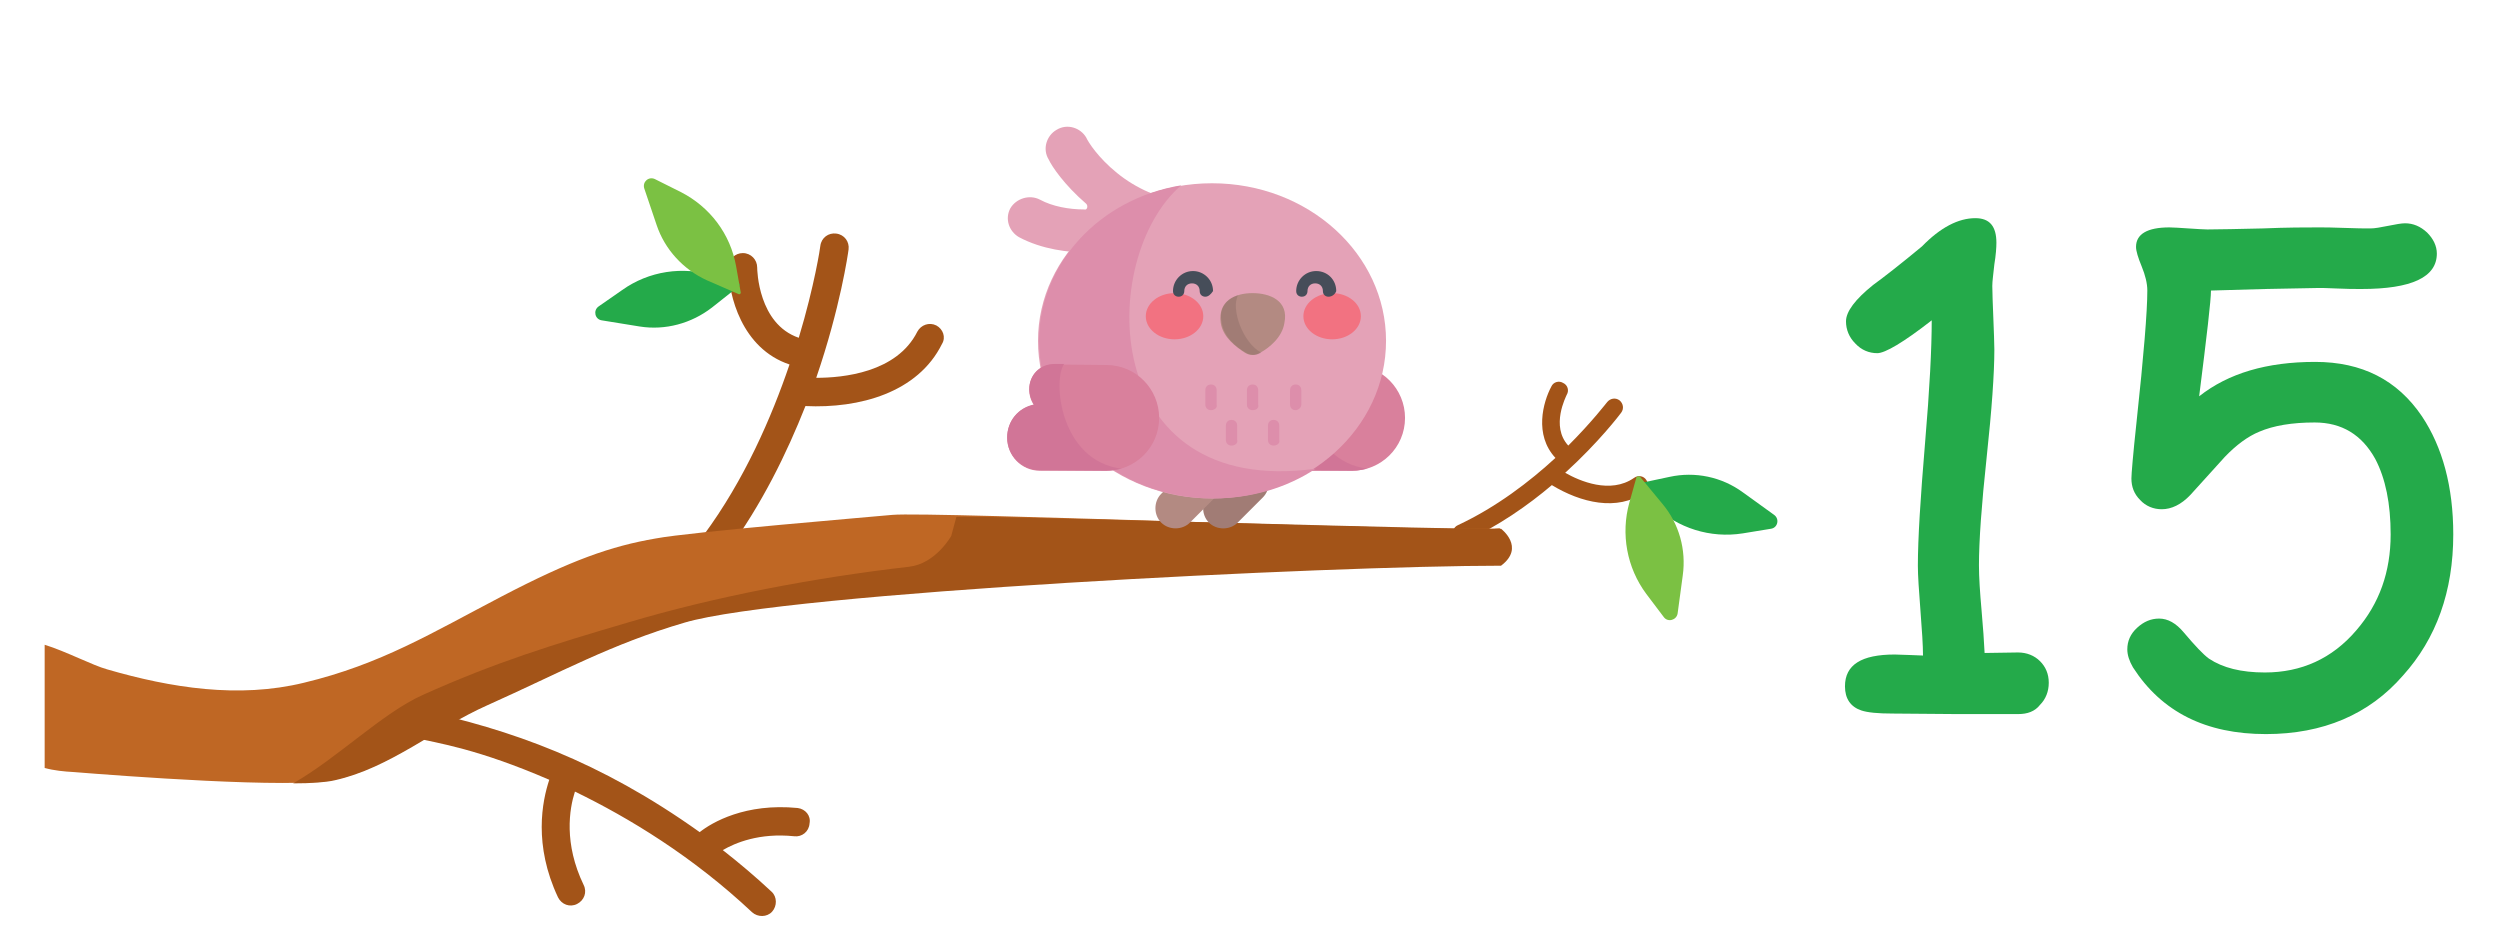 <?xml version="1.0" encoding="utf-8"?>
<!-- Generator: Adobe Illustrator 20.1.0, SVG Export Plug-In . SVG Version: 6.00 Build 0)  -->
<svg version="1.1" id="Layer_1" xmlns="http://www.w3.org/2000/svg" xmlns:xlink="http://www.w3.org/1999/xlink" x="0px" y="0px"
	 viewBox="0 0 487 181.8" style="enable-background:new 0 0 487 181.8;" xml:space="preserve">
<style type="text/css">
	.st0{fill:#A35418;}
	.st1{fill:#BF6724;}
	.st2{fill:#B38A82;}
	.st3{opacity:0.1;enable-background:new    ;}
	.st4{fill:#D9809C;}
	.st5{fill:#D17597;}
	.st6{fill:#E4A2B7;}
	.st7{fill:#DD8EAB;}
	.st8{fill:#F27281;}
	.st9{fill:#464D59;}
	.st10{fill:#24AA4A;}
	.st11{fill:#7BC143;}
</style>
<g>
	<path class="st0" d="M182.4,63.4c-1.4-0.7-3-0.1-3.7,1.2c-4,8-14.5,9-19.7,9c4.7-13.7,6.2-24.2,6.3-25c0.2-1.5-0.8-2.9-2.4-3.1
		c-1.5-0.2-2.9,0.8-3.1,2.4c0,0.2-1.1,7.6-4.2,17.9c-7.9-2.7-8.1-13.2-8.1-13.7c0-1.5-1.2-2.8-2.8-2.8c-1.5,0-2.8,1.2-2.8,2.8
		c0,5.4,2.6,15.8,11.9,18.9c-3.5,10.3-8.8,22.5-16.7,33.2c-0.9,1.2-0.6,3,0.6,3.9c1.2,0.9,3,0.6,3.9-0.6
		c6.8-9.2,11.7-19.3,15.3-28.4c10.5,0.5,21.9-2.6,26.6-12.1C184.3,65.7,183.7,64.1,182.4,63.4L182.4,63.4z"/>
	<path class="st0" d="M320.7,93.5c-0.5-0.8-1.6-1-2.4-0.4c-4.6,3.2-10.6,0.6-13.4-1c6.6-6,10.6-11.3,10.9-11.7
		c0.6-0.8,0.4-1.8-0.3-2.4c-0.8-0.6-1.8-0.4-2.4,0.3c-0.1,0.1-2.9,3.8-7.6,8.5c-3.5-3.8-0.4-9.6-0.3-9.9c0.5-0.8,0.2-1.9-0.7-2.3
		c-0.8-0.5-1.9-0.2-2.3,0.7c-1.6,3-3.4,9.4,0.8,13.9c-5,4.6-11.5,9.6-19,13.1c-0.9,0.4-1.2,1.4-0.8,2.3c0.4,0.9,1.4,1.2,2.3,0.8
		c6.5-3,12.2-7,16.8-10.9c5.6,3.4,12.7,5.2,18.1,1.4C321,95.3,321.2,94.2,320.7,93.5L320.7,93.5z"/>
	<path class="st1" d="M173.8,100.3c-3,0.3-39.3,3.3-46.1,4.6c-8.7,1.5-16.4,4.2-30,11.3c-13.6,7.1-23.5,13.2-38.5,16.8
		c-12.7,3.1-25.9,1-38.3-2.6c-2.9-0.8-8-3.5-12.2-4.8v24c1.8,0.5,3.8,0.7,5.7,0.8c8.7,0.7,42.7,3.3,50.7,1.5
		c10.8-2.4,19.6-10.1,29.7-14.6c14.3-6.4,24.1-11.9,38.4-16.1c19.9-5.9,113.7-16,156.4-11.4l2.6-6.9
		C283.3,103.8,181.2,99.6,173.8,100.3L173.8,100.3z"/>
	<g>
		<path class="st0" d="M185.3,104.4c0,0-3,5.4-8.2,6c-18.3,2.1-37.8,5.8-54.9,10.9c-14.3,4.2-25.7,7.7-39.9,14.1
			c-7.8,3.5-16.6,12.3-25.2,17.2c3.5,0,6.4-0.2,8.1-0.6c10.8-2.4,19.6-10.1,29.7-14.6c14.3-6.4,24.1-11.9,38.4-16.1
			c19.9-5.9,126-11.1,159.1-11.1c4.8-3.6,0-7.2,0-7.2c-4,0.4-102.7-2.7-106.1-2.3L185.3,104.4z"/>
	</g>
	<path class="st0" d="M155.4,157.4c-10.2-1-16.7,2.8-19.1,4.7c-19.5-13.9-36.8-20-55-23.9c-1.5-0.3-3,0.6-3.3,2.1s0.6,3,2.1,3.3
		c5.5,1.2,13,2.3,26.9,8.3c-1.4,4.2-3.1,12.7,1.7,22.9c0.7,1.4,2.3,2,3.7,1.3c1.4-0.7,2-2.3,1.3-3.7c-3.9-8.1-2.8-14.8-1.7-18.2
		c10.5,5.1,22.9,12.6,34.5,23.5c1.1,1,2.9,1,3.9-0.1s1-2.9-0.1-3.9c-3.1-2.9-6.3-5.6-9.5-8.1c2.4-1.4,7.1-3.4,13.9-2.7
		c1.5,0.2,2.9-0.9,3-2.5C158,158.9,156.9,157.6,155.4,157.4L155.4,157.4z"/>
</g>
<g>
	<path class="st2" d="M246,96.9l-4.9,4.9c-1.5,1.5-4.1,1.5-5.6,0l0,0c-1.5-1.5-1.5-4.1,0-5.6l4.9-4.9c1.5-1.5,4.1-1.5,5.6,0l0,0
		C247.5,93,247.5,95.4,246,96.9z"/>
	<path class="st3" d="M246,96.9l-4.9,4.9c-1.5,1.5-4.1,1.5-5.6,0l0,0c-1.5-1.5-1.5-4.1,0-5.6l4.9-4.9c1.5-1.5,4.1-1.5,5.6,0l0,0
		C247.5,93,247.5,95.4,246,96.9z"/>
	<path class="st2" d="M236.7,96.9l-4.9,4.9c-1.5,1.5-4.1,1.5-5.6,0l0,0c-1.5-1.5-1.5-4.1,0-5.6l4.9-4.9c1.5-1.5,4.1-1.5,5.6,0l0,0
		C238.2,93,238.2,95.4,236.7,96.9z"/>
	<path class="st4" d="M263.4,71.1c5.8,0,10.3,4.7,10.3,10.3c0,5.8-4.7,10.3-10.3,10.3h-12.9c-3.7,0-6.4-3-6.4-6.4l0,0
		c0-3.2,2.1-5.8,5.2-6.4c-0.6-0.9-0.9-1.9-0.9-3c0-2.8,2.1-4.9,4.9-4.9L263.4,71.1L263.4,71.1"/>
	<path class="st5" d="M263.4,91.7c1.1,0,1.9-0.2,3-0.4c-12-1.5-13.5-17.2-11.2-20.4h-1.9c-2.8,0-4.9,2.1-4.9,4.9
		c0,1.1,0.4,2.1,0.9,3c-3,0.6-5.2,3.2-5.2,6.4l0,0c0,3.7,3,6.4,6.4,6.4L263.4,91.7L263.4,91.7z"/>
	<g>
		<path class="st6" d="M230.5,39.3c-4.7-0.6-9.2-2.6-12.9-5.6c-3.7-3-5.6-6-6-6.9c-1.1-1.9-3.7-2.8-5.8-1.5
			c-1.9,1.1-2.8,3.7-1.5,5.8c0.6,1.3,3,4.9,7.3,8.6c0.4,0.4,0.2,1.3-0.4,1.1c-3,0-6.2-0.6-8.6-1.9c-2.1-1.1-4.7-0.2-5.8,1.7
			c-1.1,2.1-0.2,4.5,1.7,5.6c4.5,2.4,9.7,3,13.5,3c0.9,0,1.7,0,2.6,0c3.9-0.2,7.5-1.1,10.7-2.1c1.3,0.4,2.6,0.6,4.1,0.9
			c0.2,0,0.4,0,0.6,0c2.1,0,3.9-1.5,4.1-3.7C234.4,41.9,232.6,39.7,230.5,39.3z"/>
		<ellipse class="st6" cx="236.1" cy="66.4" rx="33.9" ry="30.7"/>
	</g>
	<g>
		<path class="st7" d="M244,79.9c-0.6,0-1.1-0.4-1.1-1.1V76c0-0.6,0.4-1.1,1.1-1.1c0.6,0,1.1,0.4,1.1,1.1v2.8
			C245.3,79.5,244.7,79.9,244,79.9z"/>
		<path class="st7" d="M252.4,79.9c-0.6,0-1.1-0.4-1.1-1.1V76c0-0.6,0.4-1.1,1.1-1.1c0.6,0,1.1,0.4,1.1,1.1v2.8
			C253.5,79.5,252.8,79.9,252.4,79.9z"/>
		<path class="st7" d="M235.9,79.9c-0.6,0-1.1-0.4-1.1-1.1V76c0-0.6,0.4-1.1,1.1-1.1c0.6,0,1.1,0.4,1.1,1.1v2.8
			C237.2,79.5,236.5,79.9,235.9,79.9z"/>
		<path class="st7" d="M239.9,86.8c-0.6,0-1.1-0.4-1.1-1.1v-2.8c0-0.6,0.4-1.1,1.1-1.1c0.6,0,1.1,0.4,1.1,1.1v2.8
			C241.2,86.3,240.6,86.8,239.9,86.8z"/>
		<path class="st7" d="M248.1,86.8c-0.6,0-1.1-0.4-1.1-1.1v-2.8c0-0.6,0.4-1.1,1.1-1.1c0.6,0,1.1,0.4,1.1,1.1v2.8
			C249.4,86.3,248.8,86.8,248.1,86.8z"/>
	</g>
	<path class="st2" d="M244,57.1c3.4,0,7.1,1.5,6.2,5.8c-0.4,2.8-3,4.9-4.7,5.8c-0.9,0.6-2.1,0.6-3,0c-1.7-1.1-4.3-3-4.7-5.8
		C237.2,58.6,240.6,57.1,244,57.1z"/>
	<path class="st3" d="M241.2,57.5c-2.1,0.6-3.9,2.4-3.2,5.4c0.4,2.8,3,4.9,4.7,5.8c0.9,0.6,2.1,0.6,3,0
		C242.1,66.8,239.7,60.1,241.2,57.5z"/>
	<g>
		<ellipse class="st8" cx="228.8" cy="61.6" rx="5.6" ry="4.5"/>
		<ellipse class="st8" cx="259.5" cy="61.6" rx="5.6" ry="4.5"/>
	</g>
	<g>
		<path class="st9" d="M234.8,57.8c-0.6,0-1.1-0.4-1.1-1.1c0-0.9-0.6-1.5-1.5-1.5c-0.9,0-1.5,0.6-1.5,1.5c0,0.6-0.4,1.1-1.1,1.1
			c-0.6,0-1.1-0.4-1.1-1.1c0-2.1,1.7-3.9,3.9-3.9c2.1,0,3.9,1.7,3.9,3.9C235.9,57.3,235.4,57.8,234.8,57.8z"/>
		<path class="st9" d="M258.8,57.8c-0.6,0-1.1-0.4-1.1-1.1c0-0.9-0.6-1.5-1.5-1.5c-0.9,0-1.5,0.6-1.5,1.5c0,0.6-0.4,1.1-1.1,1.1
			c-0.6,0-1.1-0.4-1.1-1.1c0-2.1,1.7-3.9,3.9-3.9s3.9,1.7,3.9,3.9C260.1,57.3,259.5,57.8,258.8,57.8z"/>
	</g>
	<path class="st7" d="M230.1,36.1c-15.9,2.6-27.7,15.3-27.7,30.3c0,17,15.3,30.7,33.9,30.7c7.5,0,14.4-2.1,20-5.8
		C213.9,97.1,213.7,50.2,230.1,36.1z"/>
	<path class="st4" d="M215.5,71.1c5.8,0,10.3,4.7,10.3,10.3c0,5.8-4.7,10.3-10.3,10.3h-12.9c-3.7,0-6.4-3-6.4-6.4l0,0
		c0-3.2,2.1-5.8,5.2-6.4c-0.6-0.9-0.9-1.9-0.9-3c0-2.8,2.1-4.9,4.9-4.9L215.5,71.1L215.5,71.1"/>
	<path class="st5" d="M215.5,91.7c1.1,0,1.9-0.2,3-0.4c-12-1.5-13.5-17.2-11.2-20.4h-1.9c-2.8,0-4.9,2.1-4.9,4.9
		c0,1.1,0.4,2.1,0.9,3c-3,0.6-5.2,3.2-5.2,6.4l0,0c0,3.7,3,6.4,6.4,6.4L215.5,91.7L215.5,91.7z"/>
</g>
<path class="st10" d="M318.6,94.3l6.6-1.4c5-1.1,10.2,0,14.3,3l6.1,4.4c1.1,0.8,0.7,2.5-0.6,2.7l-5.5,0.9c-6.3,1-12.7-1-17.3-5.4
	l-3.7-3.6C318.3,94.6,318.4,94.4,318.6,94.3z"/>
<path class="st11" d="M319.5,92.9l4.3,5.2c3.3,3.9,4.7,9,4,14l-1,7.4c-0.2,1.3-1.9,1.8-2.7,0.7l-3.4-4.5c-3.8-5.1-5-11.7-3.3-17.8
	l1.4-5C319,92.8,319.3,92.7,319.5,92.9z"/>
<path class="st10" d="M144,55.7l-5.3,4.2c-4,3.1-9.1,4.5-14.1,3.7l-7.4-1.2c-1.3-0.2-1.7-1.9-0.6-2.7l4.6-3.2
	c5.2-3.7,11.8-4.7,17.9-2.8l4.9,1.6C144.1,55.2,144.2,55.5,144,55.7z"/>
<path class="st11" d="M143.9,57.3l-6.2-2.7c-4.6-2.1-8.2-6-9.8-10.8l-2.4-7.1c-0.4-1.3,0.9-2.4,2.1-1.8l5,2.5
	c5.7,2.9,9.7,8.2,10.8,14.5l0.9,5.1C144.3,57.2,144.1,57.4,143.9,57.3z"/>
<g>
	<path class="st10" d="M393.2,139.1h-12.3l-12.2-0.1c-2.9,0-4.9-0.2-6.1-0.6c-2.1-0.7-3.2-2.3-3.2-4.7c0-4.2,3.2-6.2,9.7-6.2l3,0.1
		l2.5,0.1c0-2-0.2-4.9-0.5-8.8s-0.5-6.8-0.5-8.7c0-5.2,0.5-13.2,1.4-23.9c0.9-10.5,1.3-18.5,1.3-23.9c-5.5,4.3-9.1,6.4-10.6,6.4
		c-1.6,0-3.1-0.6-4.3-1.9c-1.2-1.2-1.8-2.7-1.8-4.3c0-1.9,1.8-4.3,5.3-7.1c2.2-1.6,5.4-4.1,9.5-7.5c3.6-3.7,7.1-5.5,10.4-5.5
		c2.8,0,4.1,1.6,4.1,4.8c0,0.9-0.1,2.4-0.4,4.2c-0.2,1.9-0.4,3.3-0.4,4.2c0,1.4,0.1,3.4,0.2,6.2c0.1,2.8,0.2,4.8,0.2,6.2
		c0,4.7-0.5,11.7-1.5,21s-1.5,16.3-1.5,21c0,2.4,0.2,5.3,0.5,8.7c0.3,3.4,0.5,6.2,0.6,8.4l6.5-0.1c1.7,0,3.2,0.6,4.3,1.7
		c1.1,1.1,1.7,2.5,1.7,4.2c0,1.7-0.6,3.2-1.7,4.3C396.4,138.6,394.9,139.1,393.2,139.1z"/>
	<path class="st10" d="M441.4,143c-11.7,0-20.3-4.3-25.9-13c-0.7-1.2-1.1-2.4-1.1-3.5c0-1.6,0.6-3,1.9-4.2s2.7-1.8,4.3-1.8
		c1.7,0,3.3,0.9,4.8,2.7c2.2,2.6,3.8,4.3,4.9,5.1c2.7,1.8,6.3,2.7,10.9,2.7c7.1,0,13.1-2.7,17.8-8.2c4.5-5.2,6.7-11.4,6.7-18.7
		c0-6-1-10.9-3-14.7c-2.6-4.7-6.5-7.1-11.8-7.1c-4.4,0-8,0.6-10.8,1.8c-2.2,0.9-4.5,2.6-6.7,4.9l-6.7,7.4c-1.8,1.9-3.7,2.8-5.6,2.8
		c-1.6,0-3.1-0.6-4.2-1.8c-1.2-1.2-1.7-2.6-1.7-4.2c0-0.8,0.3-4.5,1-11c1.4-13,2.1-21.5,2.1-25.6c0-1.4-0.4-3-1.1-4.7
		s-1.1-3-1.1-3.8c0-2.5,2.2-3.8,6.5-3.8c0.8,0,2.1,0.1,3.7,0.2c1.7,0.1,2.9,0.2,3.7,0.2c2.4,0,6-0.1,10.8-0.2
		c4.8-0.2,8.4-0.2,10.8-0.2c1.1,0,2.8,0,5.1,0.1s4,0.1,5.1,0.1c0.8,0,1.9-0.2,3.4-0.5c1.5-0.3,2.6-0.5,3.3-0.5c1.6,0,3,0.6,4.3,1.8
		c1.2,1.2,1.9,2.6,1.9,4.1c0,4.6-4.9,6.9-14.7,6.9c-1.3,0-2.9,0-4.8-0.1c-1.9-0.1-3.1-0.1-3.5-0.1l-10.5,0.2l-10.5,0.3
		c0,1.9-0.8,8.7-2.3,20.6c5.7-4.5,13.2-6.7,22.6-6.7c9.1,0,16,3.5,20.8,10.6c4,6,6.1,13.7,6.1,23c0,11.1-3.3,20.3-9.8,27.5
		C461.5,139.2,452.5,143,441.4,143z"/>
</g>
</svg>
